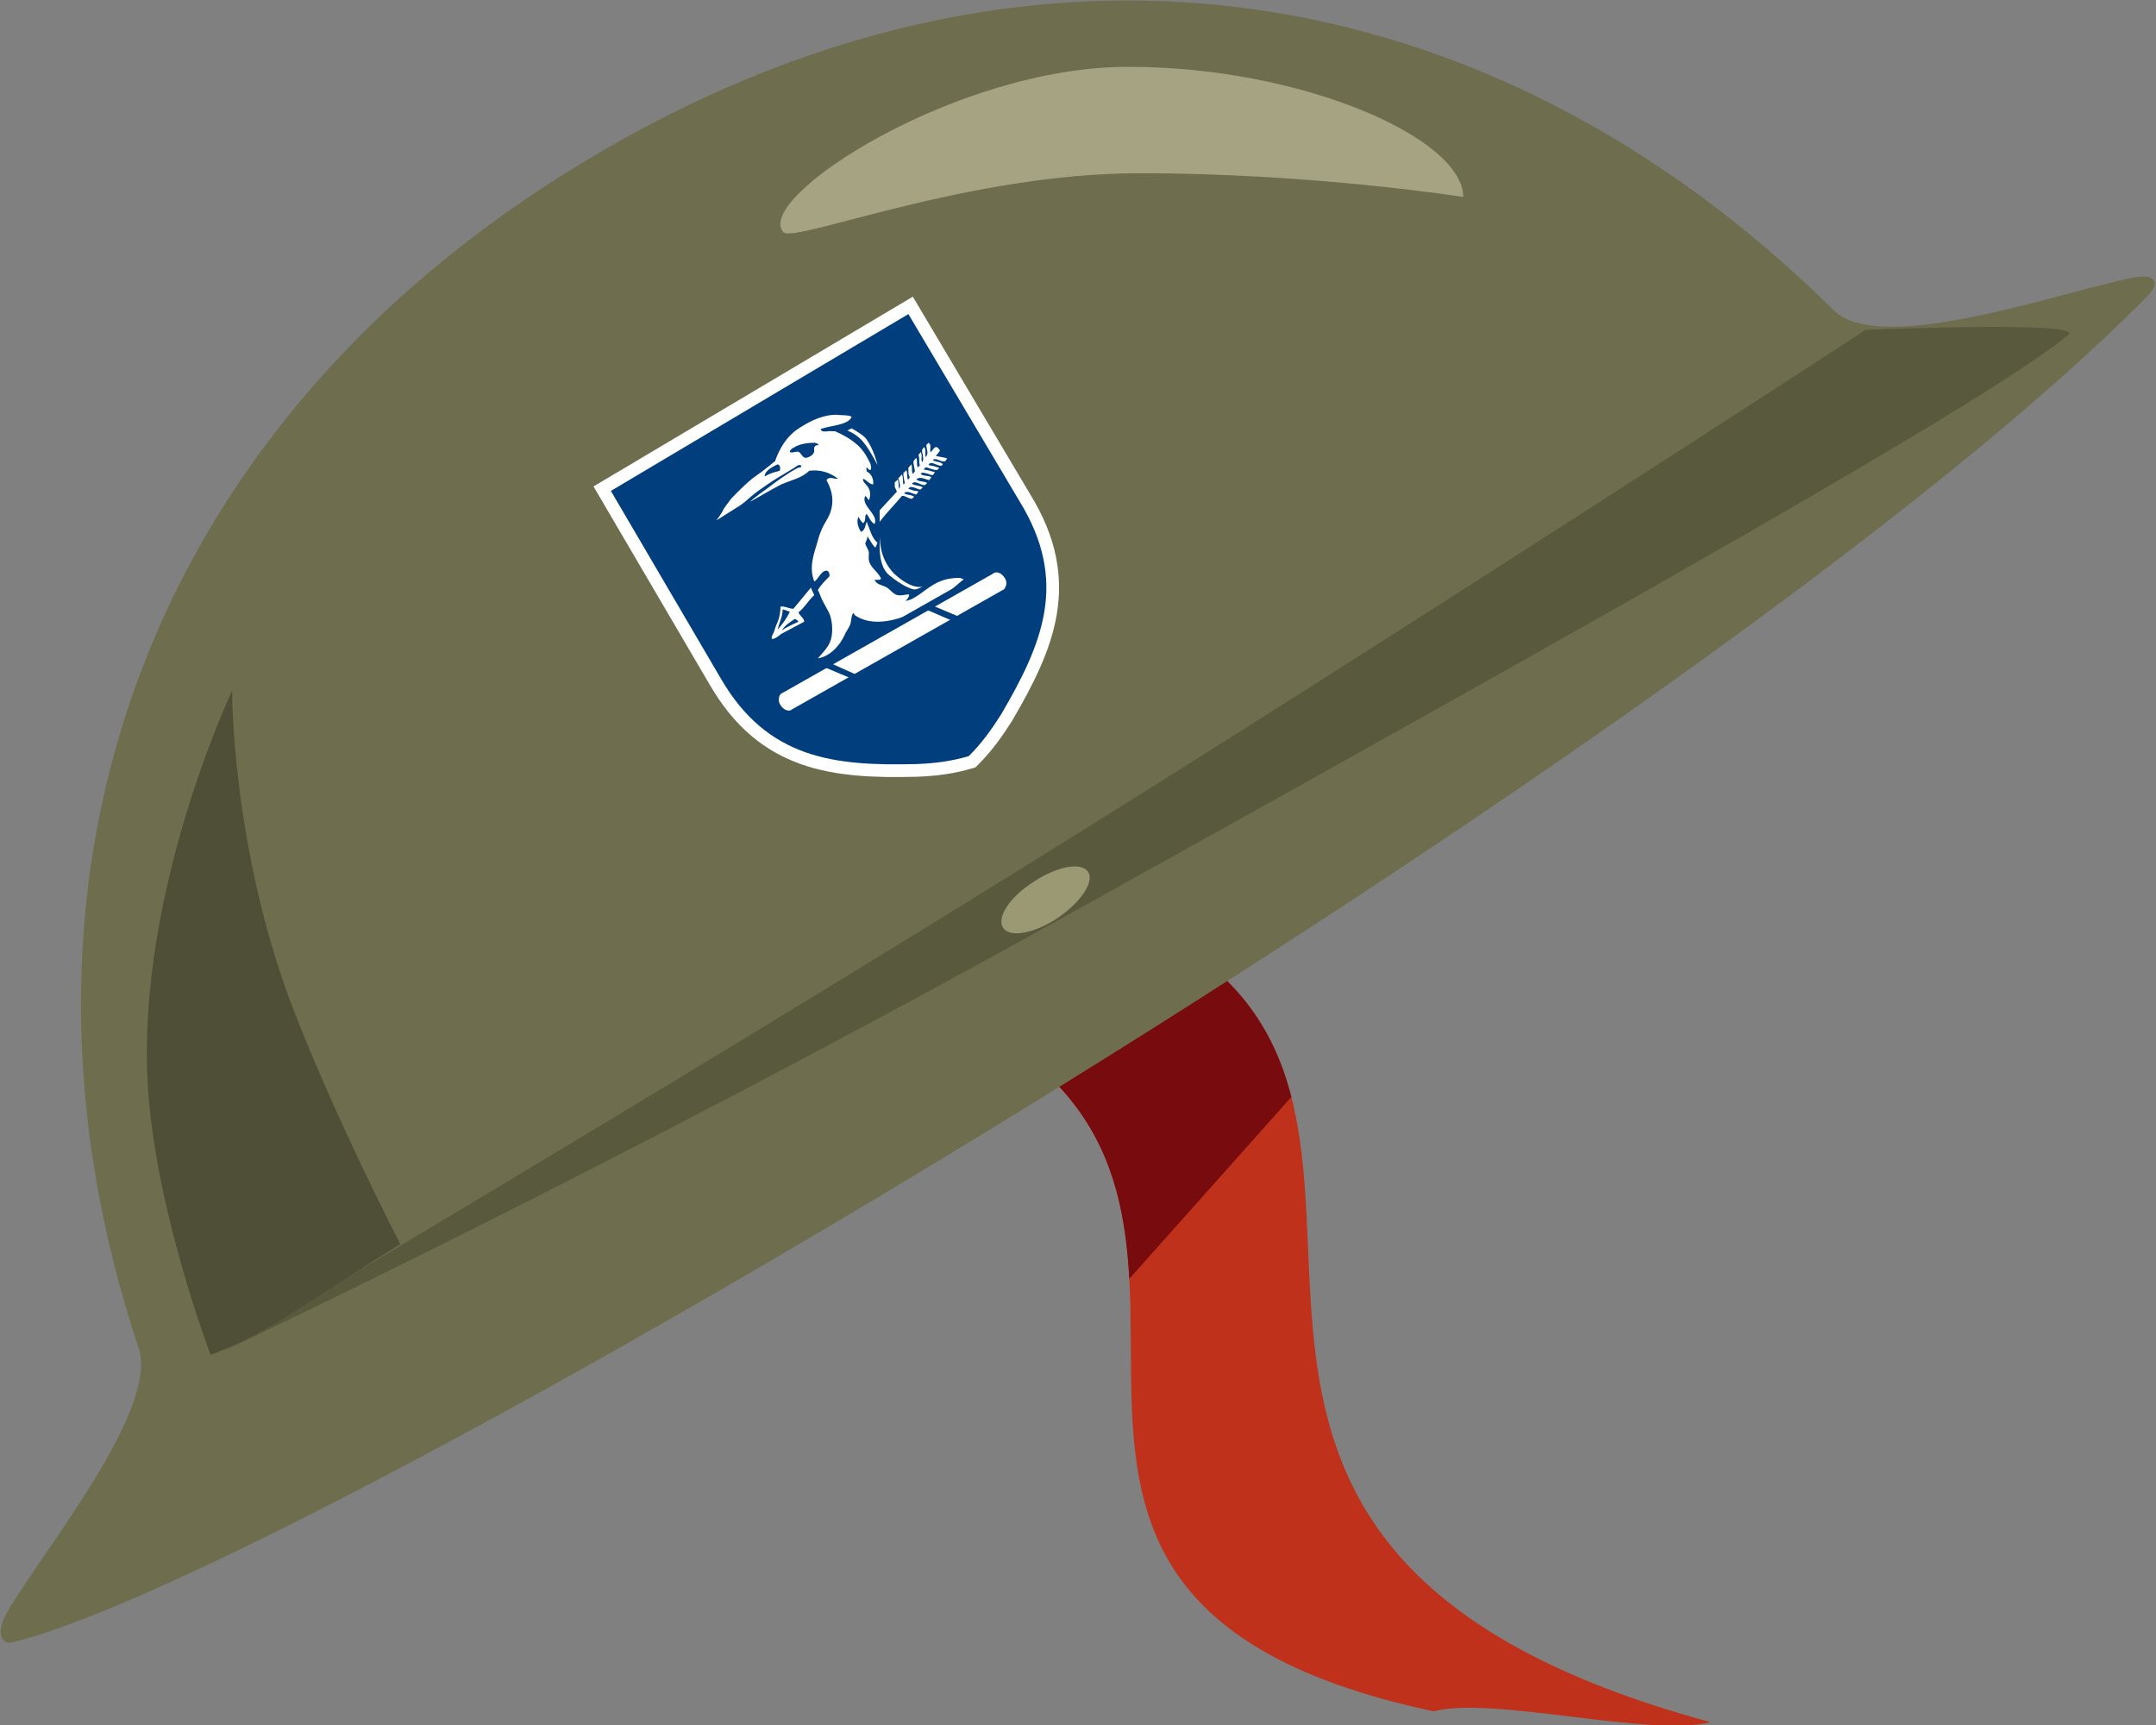 <?xml version="1.0" encoding="utf-8"?>
<!-- Generator: Adobe Illustrator 21.0.2, SVG Export Plug-In . SVG Version: 6.00 Build 0)  -->
<svg version="1.1" id="Layer_1" xmlns="http://www.w3.org/2000/svg" xmlns:xlink="http://www.w3.org/1999/xlink" x="0px" y="0px"
	 viewBox="0 0 300 240" style="enable-background:new 0 0 300 240;" xml:space="preserve">
<rect x="0" y="0" width="300" height="240" fill="#808080" stroke="none"/>
<style type="text/css">
	.st0{clip-path:url(#SVGID_2_);fill:#770B0D;}
	.st1{fill:#6E6D4D;}
	.st2{fill:#59593E;}
	.st3{fill:#4E4F36;}
	.st4{fill:#9B9974;}
	.st5{fill:#A6A382;}
	.st6{fill:#FFFFFF;stroke:#FFFFFF;stroke-width:3.536;}
	.st7{fill:#003E7E;}
	.st8{fill:#FFFFFF;}
	.st9{fill:#003E7E;stroke:#003E7E;stroke-width:0.317;}
</style>
<g>
	<g>
		<defs>
			<path id="SVGID_1_" d="M238,239.6c-8,2.2-30.6-3.7-38.5-1.5c-70-14.9-23.4-62.3-55-89.7c8-2.2,15.7-12.1,23.6-14.3
				C201.4,161.1,151.3,216.1,238,239.6z"/>
		</defs>
		<use xlink:href="#SVGID_1_"  style="overflow:visible;fill:#BF311A;"/>
		<clipPath id="SVGID_2_">
			<use xlink:href="#SVGID_1_"  style="overflow:visible;"/>
		</clipPath>
		<polygon class="st0" points="143.7,193 192,138.8 180.2,111.7 123.6,147.1 		"/>
	</g>
	<path class="st1" d="M19.3,187.6C22.1,196.2,6,215.7,1,224.3c-1.7,2.9-0.7,4.6,0.7,4.2c40-9.5,237.6-126.8,297.2-187.4
		c1.6-1.6,1.2-3.1-1.9-2.5c-9.3,1.7-35.2,11.1-41.8,4.6C206.9-4.5,142.4-14.5,81.1,22.6C18.6,60.4-1.8,124.2,19.3,187.6z"/>
	<path class="st2" d="M31,188c0,0,60.8-35.9,111.5-67.4c50.8-31.5,117.1-74.7,117.1-74.7s30.6-1.3,28.2,0.7
		c-11.2,9.2-62.8,38.2-139.6,80.9C84.9,162.7,31,188,31,188z"/>
	<path class="st3" d="M29.3,188.5c0,0-6.9-18.1-8.5-34.6C18,126.2,32.3,96.1,32.3,96.1s-0.1,21.9,8.5,44.3
		c6,15.5,14.9,32.7,14.9,32.7s-6.5,4-13.8,8.8C34.5,186.7,29.3,188.5,29.3,188.5z"/>
	<path class="st4" d="M139.6,129.1c0.9,1.4,4.3,0.8,7.6-1.4c3.2-2.2,5.1-5,4.2-6.4c-0.9-1.4-4.3-0.8-7.6,1.4
		C140.5,124.8,138.6,127.7,139.6,129.1z"/>
	<path class="st5" d="M109,32.3c1.5,1.6,25.5-8.2,49.6-8.2s45,3.3,45,3.3c0-8.2-22.5-18.1-46.5-18.1C133,9.2,104.8,27.6,109,32.3z"
		/>
	<path class="st6" d="M134.8,105.2c-2.4,0.7-4.6,1-7.2,1.1c-11.5,0.3-20.8-0.7-27.3-11.9L85,68.3l41.4-24.6l15.5,26.1
		c6.8,11.1,3.2,19.7-2.6,29.6C137.9,101.6,136.6,103.4,134.8,105.2z"/>
	<path class="st7" d="M134.8,105.2c-2.4,0.7-4.6,1-7.2,1.1c-11.5,0.3-20.8-0.7-27.3-11.9L85,68.3l41.4-24.6l15.5,26.1
		c6.8,11.1,3.2,19.7-2.6,29.6C137.9,101.6,136.6,103.4,134.8,105.2z"/>
	<path class="st8" d="M126.9,69.4l0.3-0.3c-0.4-0.3-1.1-0.2-1.4-0.5c0.5-0.4,1.1,0.1,1.7,0.2l0.3-0.4c-0.1-0.1-0.4-0.1-0.5-0.1
		c-0.3-0.1-0.7-0.2-0.9-0.3c0.2-0.4,0.7-0.2,1-0.1c0.2,0.1,0.5,0.2,0.7,0.2l0.3-0.3c-0.5-0.3-1.1-0.2-1.5-0.5
		c0.2-0.3,0.6-0.2,0.8-0.1c0.3,0.1,0.6,0.3,1,0.3l0.3-0.3c-0.4-0.3-1-0.1-1.5-0.5c0.6-0.5,1.2,0,1.8,0.1l0.3-0.4
		c-0.4-0.3-1.2-0.1-1.5-0.5c0.3-0.3,0.7,0,1,0c0.2,0.1,0.4,0.2,0.7,0.2l0.3-0.4c-0.2-0.1-0.5-0.1-0.7-0.2c-0.3-0.1-0.6-0.1-0.9-0.2
		c0.2-0.1,0.2-0.2,0.3-0.3c0.5,0.1,1,0.4,1.6,0.4l0.3-0.3c-0.2-0.1-0.4-0.1-0.6-0.2c-0.3-0.1-0.6-0.1-0.9-0.2c0.2-0.5,0.7-0.2,1-0.1
		c0.3,0.1,0.5,0.2,0.8,0.2l0.2-0.2c-0.3-0.4-1.1-0.3-1.4-0.6c0.4-0.4,1.1,0.3,1.6,0.2c0,0,0,0,0.1,0l0.3-0.4
		c-0.4-0.2-1.1-0.2-1.6-0.4c0.3-0.2,0.4-0.5,0.6-0.7c-0.2-0.3-0.3-0.5-0.6-0.5c-0.4,0.2-0.5,0.6-0.7,0.7c-0.2-0.4,0.2-1-0.3-1.3
		c-0.1,0.1-0.2,0.2-0.3,0.3c0,0.6,0.4,1.2-0.1,1.7c-0.1-0.4,0.1-1-0.2-1.4c-0.1,0.1-0.2,0.2-0.3,0.4c0,0.2,0,0.4,0.1,0.6
		c0,0.4,0.2,0.8-0.1,1.1c-0.2-0.5,0.1-1-0.2-1.4c-0.1,0.1-0.2,0.3-0.3,0.4c0,0.1,0.1,0.3,0.1,0.4c0,0.4,0,0.8,0.1,1.1
		c-0.2,0-0.2,0.3-0.3,0.2c-0.2-0.4,0-0.9-0.2-1.3c-0.1,0.1-0.3,0.3-0.4,0.5c0,0.5,0.2,1,0.2,1.4c-0.1,0.1-0.2,0.3-0.3,0.3
		c-0.2-0.4,0-0.9-0.2-1.3c-0.1,0.2-0.3,0.3-0.4,0.5c0,0.1,0,0.2,0,0.3c0,0.4,0,0.7,0.2,1c-0.1,0.1-0.1,0.3-0.3,0.3
		c-0.1-0.4,0-0.9-0.2-1.3c-0.1,0.1-0.2,0.3-0.4,0.4c0,0.5,0.1,0.9,0.2,1.4c-0.1,0.1-0.1,0.2-0.2,0.2c-0.1-0.4,0-1-0.2-1.4
		c-0.2,0.2-0.3,0.4-0.5,0.5c0.1,0.5,0.4,1.1,0.1,1.5c-0.1-0.3,0-1-0.2-1.3c-0.1,0.2-0.3,0.3-0.4,0.4c0,0.2,0,0.3,0,0.5
		c0,0.3,0.2,0.5,0.3,0.8c-0.8,0.9-1.6,1.7-2.4,2.6l0,1.6c0.9-1.2,2.1-2.4,3.1-3.6C125.9,68.9,126.4,69.4,126.9,69.4z"/>
	<path class="st8" d="M110.4,84.7c-0.6,0-1.2-0.4-1.8-0.3c0,0.9-0.2,1.8-0.6,2.6c-0.1,0.3-0.2,0.6-0.3,0.9c-0.1,0.3-0.4,0.6-0.3,1
		c0.5,0,0.9-0.4,1.3-0.7c1.1-0.6,2.3-1.2,3.2-1.7c0-0.5-0.6-0.8-0.8-1.3c0.9-0.7,1.4-1.7,2.2-2.4l-0.5-1.1c0,0,0,0,0,0.1
		C112,82.8,111.2,83.7,110.4,84.7z M108.2,87.6c0.2-0.9,0.7-1.8,0.7-2.8c0.3,0,0.6,0.2,1,0.3C109.5,86,108.9,86.8,108.2,87.6z
		 M108.8,87.7c0.4-0.7,1.1-1.1,1.8-1.6c0.2,0.1,0.4,0.2,0.5,0.4C110.5,86.8,109.5,87.2,108.8,87.7z"/>
	<path class="st7" d="M114.8,85.7c0.2,0.6,0.4,1.6,0.4,2.2c0,0.9-0.3,1.9-1,2.6c-0.3,0.3-0.8,0.8-1.3,1c-0.5,0.2-1.2,0.1-1.6,0.4
		c0.2,0.3,0.5,0.5,0.8,0.5c0.8,0.2,1.5,0.1,2.4,0c0.5-0.1,1-0.2,1.5-0.3c1-0.4,1.9-1.1,2.5-1.9c0.4-0.6,0.6-1.2,0.8-1.9
		c0.2-0.6,0.2-1.1,0.9-1.3c2.6,0.9,5.8-0.6,8.8-2.2c2.5-1.3,4.3-2.9,5.7-4.4c-0.7-1.1-2.2-1.3-3.3-1c-0.7,0.2-1.4,0.5-2.1,0.7
		c-1.4,0.4-3.1,0.6-4.2-0.1c-0.6-0.4-1-1-1.4-1.7c-0.9-1.9-1.4-4-1.3-5.8l0-1.5c0.1-2.7,0.5-6.1-1.8-9.3c-0.8-1-1.8-1.7-2.6-2.2
		c0.8-0.1,2.9-0.8,3-1.8c-2.7-1-6-0.7-9.3,0.9c-0.9,0.4-2,1.2-2.6,1.8c-1.1,1-1.6,1.9-1.8,3c-0.1,0.4-0.1,0.9-0.4,1.1
		c-0.2,0.2-0.6,0.6-0.9,0.8c-3.8,3.1-6.8,6.1-9,9.6c-0.2,0.3-1,1.4-0.8,1.7c0.2,0.2,0.6-0.2,0.7-0.3c2.6-1.8,5.5-4.2,8.8-6.2
		c2-1.3,4.5-2.5,6.6-3.4c0.6,0.1,1.6,0.2,2,0.6c0.4,0.4,0.6,1.1,0.8,1.6c0.4,1.3-0.4,2.7-0.9,3.9c-1.3,2.7-2.3,5.7-1,8.9
		c0,0,0,0,0,0l0.5,1c0,0,0,0,0,0C113.7,83.8,114.4,84.7,114.8,85.7z M121.8,69.1c-0.2,0.1-0.2,0.1-0.3,0.2c-0.2-0.4,0-0.6-0.2-1
		c0.1-0.1,0.2,0,0.3-0.1C121.7,68.6,121.8,68.9,121.8,69.1z M115.5,85.7c-0.3-0.8-0.9-1.6-1.3-2.6c-0.1-0.2-0.2-0.6-0.4-0.9
		c0.5-0.6,1-1.3,1.6-1.9c0.2-0.3-0.1-0.9-0.5-0.8c-0.7,0.1-1.1,1.3-1.6,1.5c-0.8-2.1-0.1-3.9,0.5-5.7c0.2-0.7,0.5-1.4,0.8-2.1
		c0.3-0.6,0.8-1.3,1-2c0.4-1.3,0.3-2.7-0.6-4.3c0.4-0.6,1.1-0.1,1.6-0.2c-1.2-0.9-2.5-1.3-4-1.1c-1,1-2.6,1.3-3.9,1.9
		c-1,0.4-1.9,0.8-2.9,1.3c0.1-0.3,0.5-0.6,0.8-0.8c1.3-1,2.8-2.1,4.3-2.9c0.2-0.1,0.4-0.1,0.5-0.3c-0.3-0.4-0.7,0.1-1,0.3
		c-1.3,0.8-2.6,1.5-4,2.5c-0.6,0.5-1.3,0.9-1.9,1.4c-0.7,0.5-1.3,1.1-1.9,1.5c-0.6,0.4-2.2,1.1-1.8,0c0.1-0.2,0.6-0.8,0.7-0.9
		c0.2-0.3,0.6-0.7,0.9-1c0.8-0.8,1.8-1.8,2.8-2.5c0.7-0.5,1-0.7,1.6-1.2c0.3-0.2,0.7-0.6,1-0.8c0.1-0.1,0.1-0.1,0.1-0.2
		c0.6-1.5,1.4-3.2,3.4-4.5c1.7-1.1,3.5-1.7,5.1-1.8c0.4,0,1.3,0,1.6,0.2c-0.5,1.2-2.6,1.3-3.8,1.7c0.1,0.6,1.1,0.2,1.5,0.3
		c0.2,0,0.2,0,0.5,0c0.9,0.4,2.1,1,3.1,1.9c0.7,0.6,1.4,1.6,1.8,2.6c0.1,0.3,0.2,0.7,0,0.9c-0.2,0-0.4-0.2-0.5-0.4
		c0,0.2,0,0.4,0,0.6c0.6,0.3,1,1.2,0.9,1.8c-0.5,0-0.9-0.6-1.4-0.8c-0.1,0.5,0.5,0.8,0.7,1.2c0.3,0.6,0.3,1.4,0.1,1.8
		c-0.2-0.2-0.3-0.5-0.5-0.6c-0.7,1.3,1.9,2.6,1.3,3.9c-0.5-0.3-0.7-1.1-1.1-1.4c-0.4,0.4-0.1,1-0.5,1.3c-0.2-0.2-0.5-0.6-0.6-0.9
		c-0.3,0.4,0,1.4,0.3,2.1c0.6-0.3,0.6-1.1,0.8-1.4c0.4,0.9,0.8,2.3,1.5,2.9c0,0.2-0.2,0.4-0.3,0.7c-0.5-0.5-0.7-1-1.1-1.6
		c0,0.4-0.1,0.7-0.3,1c0.1,0.5,0.5,0.9,0.5,1.3c0,0.5-0.1,0.9,0.1,1.4c0.4,0.8,1.2,1.2,1.6,2.2c-0.2,0.2-0.6,0.1-0.9,0.2
		c0.3,0.7,1.2,0.7,1.8,1.1c0.4,0.3,0.7,0.7,1.1,0.9c0.6,0.3,1.3,0,1.9,0c0,0.3-0.3,0.6-0.5,0.9c1.3-0.1,2.6-1.5,3.8-2.2
		c1.3-0.7,2.5-0.9,3.8-1c0.1,0.2,0.3,0.1,0.5,0.2c-1.4,1.2-2.8,2.7-4.7,3.5c-0.5,0.2-1,0.6-1.5,0.8c-3.2,1.5-6.4,2.3-8.8,0.8
		c-0.1-0.1-0.2-0.4-0.4-0.4c-0.2,0.5-0.2,1.1-0.4,1.6c-0.2,0.5-0.5,1-0.8,1.5c-0.7,1.4-1.9,2.9-3.7,3.2c0.6-0.8,1.3-1.5,1.7-2.3
		C115.9,88.4,115.9,86.8,115.5,85.7z"/>
	<path class="st7" d="M106.4,66.3c0.8-0.5,1.4-0.7,2.1-0.8c0.1-0.3,0-0.8-0.3-0.9C107.5,65,106.4,65.5,106.4,66.3z"/>
	<path class="st7" d="M113.4,61.6c-0.8,0-2.1,0.1-3,0.7c-0.2,0.1-0.5,0.3-0.5,0.6c0.5,0.2,1.1-0.3,1.4,0.1c0.2,0.3,0.4,0.7,0.9,0.7
		c0.7-0.2,1-0.5,1.1-0.9c0.1-0.3-0.1-0.5,0.1-0.7c0.2-0.1,0.3,0,0.5-0.2C113.7,61.6,113.6,61.6,113.4,61.6z"/>
	<path class="st8" d="M115.5,89.3c-0.3,0.8-1.1,1.6-1.7,2.3c1.8-0.3,3.1-1.9,3.7-3.2c0.2-0.5,0.6-1,0.8-1.5c0.2-0.6,0.1-1.1,0.4-1.6
		c0.1,0,0.2,0.3,0.4,0.4c2.4,1.5,5.7,0.7,8.8-0.8c0.5-0.2,1-0.6,1.5-0.8c1.9-0.9,3.3-2.4,4.7-3.5c-0.2-0.1-0.4-0.1-0.5-0.2
		c-1.3,0-2.5,0.2-3.8,1c-1.2,0.7-2.6,2.1-3.8,2.2c0.3-0.3,0.5-0.5,0.5-0.9c-0.6,0-1.3,0.3-1.9,0c-0.4-0.2-0.7-0.6-1.1-0.9
		c-0.6-0.4-1.5-0.4-1.8-1.1c0.3-0.1,0.7,0.1,0.9-0.2c-0.4-0.9-1.2-1.3-1.6-2.2c-0.2-0.5-0.1-0.9-0.1-1.4c0-0.4-0.4-0.8-0.5-1.3
		c0.1-0.3,0.3-0.6,0.3-1c0.4,0.6,0.6,1.1,1.1,1.6c0.1-0.2,0.2-0.4,0.3-0.7c-0.8-0.6-1.1-2-1.5-2.9c-0.2,0.4-0.2,1.2-0.8,1.4
		c-0.4-0.6-0.7-1.6-0.3-2.1c0.1,0.4,0.4,0.7,0.6,0.9c0.5-0.4,0.1-1,0.5-1.3c0.3,0.4,0.6,1.2,1.1,1.4c0.6-1.3-2-2.6-1.3-3.9
		c0.2,0.1,0.3,0.4,0.5,0.6c0.2-0.4,0.3-1.2-0.1-1.8c-0.2-0.4-0.8-0.7-0.7-1.2c0.5,0.2,0.9,0.8,1.4,0.8c0.1-0.6-0.2-1.5-0.9-1.8
		c0-0.2-0.1-0.4,0-0.6c0.2,0.2,0.3,0.4,0.5,0.4c0.2-0.2,0.1-0.6,0-0.9c-0.5-1.1-1.1-2-1.8-2.6c-1-0.9-2.2-1.5-3.1-1.9
		c-0.3,0-0.3,0-0.5,0c-0.4-0.1-1.4,0.3-1.5-0.3c1.2-0.5,3.8-0.5,4.3-1.7c-0.3-0.3-1.7-0.2-2.1-0.3c-1.7,0-3.4,0.7-5.1,1.8
		c-1.9,1.2-2.8,2.9-3.4,4.5c0,0.1,0,0.2-0.1,0.2c-0.3,0.2-0.7,0.6-1,0.8c-0.6,0.5-0.9,0.7-1.6,1.2c-1,0.7-2,1.7-2.8,2.5
		c-0.3,0.3-0.7,0.7-0.9,1c-0.1,0.1-0.9,1.2-0.9,1.3c-0.1,0.3-0.9,1.4-0.9,1.4s2.5-1.6,3-1.9c0.7-0.4,1.3-1,1.9-1.5
		c0.6-0.5,1.3-1,1.9-1.4c1.4-1,2.7-1.7,4-2.5c0.3-0.2,0.7-0.6,1-0.3c0,0.3-0.2,0.2-0.5,0.3c-1.5,0.8-3,1.9-4.3,2.9
		c-0.3,0.2-2.1,1.5-2.3,1.8c0.9-0.5,3.3-1.9,4.3-2.4c1.4-0.6,2.9-0.9,3.9-1.9c1.5-0.2,2.8,0.2,4,1.1c-0.5,0.1-1.2-0.4-1.6,0.2
		c0.9,1.6,1,3,0.6,4.3c-0.2,0.7-0.6,1.3-1,2c-0.3,0.6-0.6,1.3-0.8,2.1c-0.5,1.8-1.3,3.6-0.5,5.7c0.5-0.2,0.9-1.4,1.6-1.5
		c0.4-0.1,0.6,0.5,0.5,0.8c-0.6,0.6-1.2,1.2-1.6,1.9c0.2,0.3,0.3,0.7,0.4,0.9c0.4,1,1,1.8,1.3,2.6C115.9,86.8,115.9,88.4,115.5,89.3
		z M108.5,65.5c-0.7,0.2-1.3,0.3-2.1,0.8c0-0.8,1-1.3,1.8-1.7C108.6,64.7,108.6,65.2,108.5,65.5z M113.4,62.1
		c-0.2,0.2-0.1,0.4-0.1,0.7c-0.1,0.4-0.4,0.7-1.1,0.9c-0.5,0-0.6-0.4-0.9-0.7c-0.3-0.4-0.9,0.1-1.4-0.1c0-0.3,0.3-0.5,0.5-0.6
		c0.9-0.6,2.2-0.7,3-0.7c0.3,0.1,0.4,0.1,0.5,0.3C113.7,62,113.5,61.9,113.4,62.1z"/>
	<path class="st9" d="M110.5,99.3c-0.9,0.5-2,0.1-2.6-0.9l0,0c-0.5-0.9-0.3-2.1,0.6-2.7l0,0l29.3-16.6c0.9-0.5,2-0.1,2.6,0.9l0,0
		c0.5,0.9,0.3,2.1-0.6,2.7l0,0L110.5,99.3L110.5,99.3z"/>
	<path class="st8" d="M140.1,80.2c0.5,0.8,0.3,1.8-0.4,2.2L110.4,99c-0.7,0.4-1.6,0.1-2.1-0.7l0,0c-0.5-0.8-0.3-1.8,0.4-2.2
		L138,79.5C138.7,79.1,139.6,79.4,140.1,80.2L140.1,80.2z"/>
	<path class="st7" d="M110.5,99.3c-0.9,0.5-2,0.1-2.6-0.9l0,0c-0.5-0.9-0.3-2.1,0.6-2.7l0,0l29.3-16.6c0.9-0.5,2-0.1,2.6,0.9l0,0
		c0.5,0.9,0.3,2.1-0.6,2.7l0,0L110.5,99.3L110.5,99.3z M108.4,97.1c-0.1,0.3,0,0.7,0.2,1l0,0c0.2,0.3,0.5,0.6,0.8,0.7l0,0
		c0.3,0.1,0.6,0.1,0.8-0.1l0,0l29.3-16.6c0.3-0.1,0.4-0.4,0.5-0.7l0,0c0.1-0.3,0-0.7-0.2-1l0,0c-0.2-0.3-0.5-0.6-0.8-0.7l0,0
		c-0.3-0.1-0.6-0.1-0.8,0.1l0,0l-29.3,16.6C108.6,96.5,108.4,96.8,108.4,97.1L108.4,97.1z"/>
	<polygon class="st7" points="114.9,92.9 115.2,92.1 119,93.8 118.7,94.5 114.9,92.9 	"/>
	<polygon class="st7" points="129.1,84.9 129.4,84.1 133.2,85.7 132.8,86.5 129.1,84.9 	"/>
	<path class="st8" d="M122.5,74.6c0,0-0.6,3.9,1.2,5.4c1.8,1.5,3,1.9,3.4,2c0.4,0.1,1.3-0.4,1.3-0.4s-1.4,0.6-4-1.8
		C122.1,77.4,122.5,74.6,122.5,74.6z"/>
	<path class="st8" d="M118.5,59.6l-0.6,0.3c0,0,1.4,0.5,2.3,1.7c0.9,1.1,1.9,3.1,1.9,3.1s-0.5-2.3-1.7-3.8
		C119.8,60.3,118.5,59.6,118.5,59.6z"/>
</g>
</svg>
